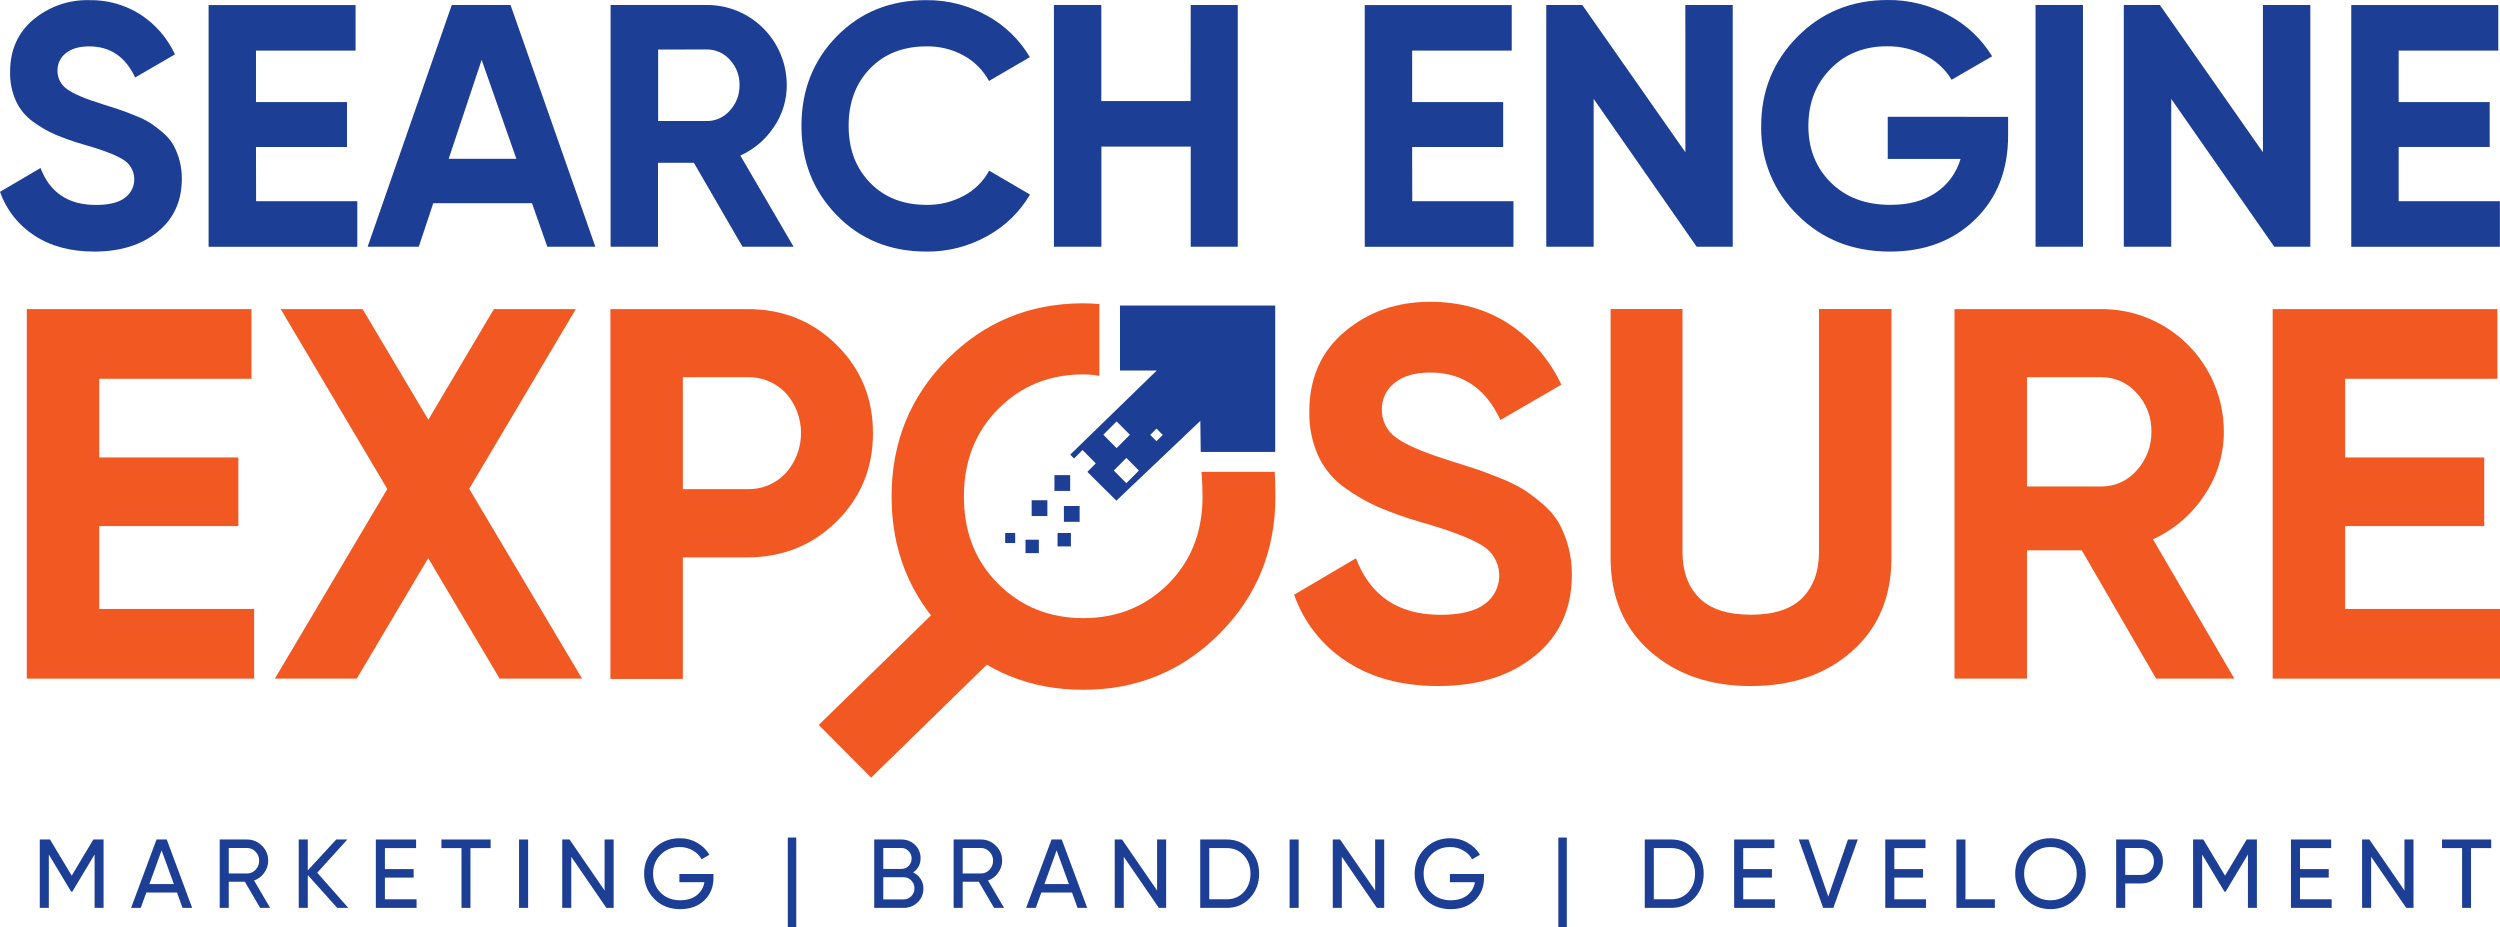 <svg width="620" height="230" viewBox="0 0 620 230" fill="none" xmlns="http://www.w3.org/2000/svg">
<path d="M23.425 62.392C17.522 62.392 12.554 61.062 8.519 58.403C4.559 55.848 1.56 52.036 0 47.573L10.053 41.663C12.377 47.771 16.948 50.825 23.766 50.825C27.057 50.825 29.471 50.227 31.01 49.031C31.763 48.472 32.366 47.735 32.765 46.883C33.164 46.032 33.346 45.095 33.295 44.155C33.244 43.216 32.961 42.304 32.472 41.502C31.983 40.7 31.303 40.032 30.494 39.56C28.635 38.387 25.284 37.118 20.441 35.754C18.14 35.086 15.88 34.285 13.671 33.356C11.714 32.491 9.858 31.412 8.136 30.139C6.328 28.831 4.887 27.075 3.953 25.042C2.942 22.783 2.447 20.326 2.503 17.85C2.503 12.424 4.42 8.099 8.254 4.874C12.136 1.632 17.055 -0.087 22.1 0.037C26.598 -0.055 31.024 1.18 34.83 3.591C38.548 6.018 41.514 9.445 43.391 13.482L33.513 19.217C31.128 14.076 27.324 11.505 22.1 11.505C19.651 11.505 17.733 12.062 16.349 13.174C15.684 13.677 15.148 14.331 14.784 15.083C14.421 15.835 14.24 16.663 14.257 17.499C14.242 18.399 14.448 19.289 14.858 20.089C15.268 20.889 15.869 21.574 16.606 22.084C18.163 23.257 21.159 24.526 25.593 25.89C27.405 26.465 28.786 26.907 29.72 27.222C30.654 27.538 31.937 28.021 33.554 28.68C34.857 29.179 36.112 29.793 37.305 30.517C38.358 31.225 39.366 31.998 40.324 32.83C41.352 33.677 42.231 34.691 42.924 35.831C44.366 38.419 45.115 41.339 45.099 44.306C45.099 49.853 43.096 54.251 39.09 57.499C35.084 60.747 29.862 62.378 23.425 62.392Z" fill="#1C3E95"/>
<path d="M63.511 49.9H88.609V61.2H51.73V1.25H88.184V12.55H63.484V25.316H86.058V36.448H63.484L63.511 49.9Z" fill="#1C3E95"/>
<path d="M135.731 61.186L131.938 50.398H107.447L103.863 61.186H91.175L112.041 1.236H126.612L147.645 61.186H135.731ZM111.274 39.385H128.055L119.452 14.85L111.274 39.385Z" fill="#1C3E95"/>
<path d="M184.134 61.187L172.081 40.373H163.185V61.187H151.424V1.236H175.281C177.882 1.225 180.46 1.731 182.867 2.724C185.274 3.717 187.462 5.179 189.305 7.025C191.149 8.871 192.612 11.065 193.61 13.48C194.608 15.896 195.122 18.487 195.122 21.103C195.133 24.786 194.034 28.386 191.971 31.428C189.912 34.561 187.011 37.041 183.605 38.579L196.809 61.187H184.134ZM163.22 12.284V30.012H175.315C176.398 30.018 177.468 29.787 178.453 29.335C179.437 28.884 180.313 28.223 181.018 27.398C182.6 25.687 183.455 23.424 183.402 21.089C183.454 18.77 182.598 16.525 181.018 14.836C180.305 14.023 179.427 13.374 178.443 12.931C177.46 12.489 176.393 12.263 175.315 12.27L163.22 12.284Z" fill="#1C3E95"/>
<path d="M229.771 62.392C220.796 62.392 213.385 59.394 207.538 53.398C201.691 47.402 198.765 40.007 198.761 31.211C198.761 22.364 201.687 14.955 207.538 8.982C213.39 3.01 220.8 0.028 229.771 0.037C234.995 -0.005 240.143 1.306 244.718 3.844C249.145 6.248 252.84 9.817 255.405 14.17L245.269 20.079C243.822 17.415 241.644 15.225 238.994 13.77C236.173 12.232 233.007 11.45 229.798 11.499C224.003 11.499 219.332 13.326 215.786 16.981C212.239 20.635 210.464 25.374 210.459 31.197C210.459 36.969 212.235 41.68 215.786 45.33C219.336 48.98 224.007 50.807 229.798 50.812C233.02 50.857 236.199 50.075 239.036 48.54C241.691 47.138 243.874 44.977 245.31 42.329L255.447 48.246C252.892 52.59 249.213 56.156 244.801 58.565C240.205 61.127 235.026 62.446 229.771 62.392Z" fill="#1C3E95"/>
<path d="M295.297 1.236H306.967V61.186H295.297V36.35H273.148V61.186H261.373V1.236H273.127V25.07H295.276L295.297 1.236Z" fill="#1C3E95"/>
<path d="M350.24 49.9H375.338V61.2H338.458V1.25H374.913V12.55H350.212V25.316H372.786V36.448H350.212L350.24 49.9Z" fill="#1C3E95"/>
<path d="M417.963 1.236H429.717V61.186H420.772L395.228 24.531V61.186H383.474V1.236H392.411L417.976 37.759L417.963 1.236Z" fill="#1C3E95"/>
<path d="M498.011 28.982V33.609C498.011 42.175 495.285 49.113 489.833 54.422C484.381 59.731 477.34 62.388 468.709 62.392C459.511 62.392 451.886 59.378 445.835 53.349C442.898 50.497 440.577 47.066 439.018 43.272C437.459 39.477 436.694 35.4 436.772 31.295C436.772 22.561 439.767 15.167 445.758 9.115C451.749 3.063 459.186 0.025 468.067 0.002C473.39 -0.06 478.639 1.251 483.314 3.809C487.727 6.173 491.433 9.677 494.051 13.959L483.998 19.785C482.458 17.219 480.23 15.142 477.57 13.791C474.616 12.229 471.321 11.433 467.984 11.478C462.309 11.478 457.638 13.347 453.971 17.086C450.304 20.825 448.472 25.549 448.477 31.26C448.477 36.92 450.336 41.593 454.054 45.281C457.773 48.968 462.699 50.809 468.834 50.804C473.38 50.804 477.142 49.79 480.121 47.762C483.067 45.787 485.225 42.831 486.215 39.413H468.158V28.961L498.011 28.982Z" fill="#1C3E95"/>
<path d="M504.815 1.236H516.576V61.186H504.815V1.236Z" fill="#1C3E95"/>
<path d="M561.208 1.236H572.963V61.186H564.018L538.467 24.531V61.186H526.706V1.236H535.643L561.208 37.759V1.236Z" fill="#1C3E95"/>
<path d="M594.868 49.9H619.965V61.2H583.113V1.25H619.575V12.55H594.868V25.316H617.442V36.448H594.868V49.9Z" fill="#1C3E95"/>
<path d="M24.61 151.021H63.023V168.301H6.644V76.658H62.368V93.938H24.61V113.447H59.112V130.468H24.61V151.021Z" fill="#F25822"/>
<path d="M144.347 168.301H123.907L106.192 138.417L88.477 168.301H68.162L96.048 121.27L69.618 76.658H89.927L106.227 104.095L122.477 76.658H142.793L116.363 121.221L144.347 168.301Z" fill="#F25822"/>
<path d="M185.382 76.658C194.143 76.658 201.519 79.625 207.51 85.561C213.501 91.496 216.497 98.784 216.497 107.425C216.497 116.062 213.501 123.35 207.51 129.29C201.519 135.23 194.143 138.209 185.382 138.228H169.348V168.371H151.382V76.658H185.382ZM185.382 121.305C187.157 121.353 188.922 121.022 190.56 120.333C192.198 119.644 193.672 118.614 194.885 117.31C197.313 114.584 198.656 111.053 198.656 107.394C198.656 103.734 197.313 100.204 194.885 97.478C193.662 96.191 192.185 95.176 190.548 94.499C188.911 93.821 187.152 93.496 185.382 93.545H169.348V121.305H185.382Z" fill="#F25822"/>
<path d="M356.745 170.138C347.714 170.138 340.117 168.107 333.955 164.046C327.907 160.134 323.328 154.308 320.938 147.488L336.276 138.452C339.832 147.799 346.817 152.472 357.233 152.472C362.266 152.472 365.956 151.554 368.304 149.717C369.456 148.867 370.38 147.741 370.991 146.441C371.603 145.142 371.882 143.709 371.805 142.274C371.727 140.838 371.295 139.445 370.547 138.22C369.8 136.994 368.76 135.975 367.523 135.255C364.66 133.47 359.547 131.528 352.185 129.43C348.668 128.405 345.212 127.181 341.832 125.764C338.842 124.442 336.005 122.796 333.369 120.857C330.594 118.858 328.376 116.176 326.927 113.068C325.384 109.614 324.626 105.856 324.71 102.07C324.71 93.774 327.64 87.164 333.501 82.238C339.362 77.312 346.415 74.847 354.66 74.842C362.036 74.842 368.524 76.653 374.125 80.275C379.806 83.987 384.34 89.225 387.211 95.396L372.103 104.166C368.464 96.305 362.654 92.377 354.674 92.382C350.956 92.382 348.026 93.232 345.883 94.933C344.869 95.704 344.051 96.706 343.497 97.856C342.944 99.007 342.669 100.273 342.697 101.551C342.673 102.925 342.987 104.284 343.611 105.507C344.235 106.73 345.149 107.779 346.273 108.561C348.662 110.346 353.243 112.288 360.014 114.386C362.803 115.256 364.895 115.936 366.324 116.412C367.753 116.889 369.712 117.639 372.187 118.641C374.176 119.403 376.094 120.342 377.917 121.446C379.528 122.517 381.072 123.688 382.54 124.951C384.11 126.24 385.451 127.788 386.507 129.528C388.707 133.488 389.851 137.954 389.825 142.49C389.825 150.958 386.767 157.678 380.65 162.651C374.534 167.623 366.565 170.119 356.745 170.138Z" fill="#F25822"/>
<path d="M434.185 170.138C424.025 170.138 415.692 167.257 409.185 161.494C402.678 155.732 399.425 148.007 399.425 138.319V76.63H417.258V136.854C417.258 141.658 418.627 145.455 421.365 148.245C424.102 151.035 428.376 152.437 434.185 152.451C440 152.451 444.276 151.049 447.013 148.245C449.751 145.441 451.117 141.644 451.112 136.854V76.63H469.078V138.319C469.078 148.007 465.825 155.732 459.318 161.494C452.811 167.257 444.434 170.138 434.185 170.138Z" fill="#F25822"/>
<path d="M534.716 168.301L516.29 136.489H502.689V168.301H484.716V76.658H521.177C525.154 76.644 529.094 77.419 532.773 78.939C536.451 80.459 539.795 82.694 542.613 85.516C545.43 88.338 547.667 91.691 549.194 95.383C550.721 99.075 551.508 103.034 551.511 107.033C551.526 112.659 549.846 118.158 546.694 122.806C543.553 127.589 539.13 131.381 533.935 133.741L554.118 168.301H534.716ZM502.689 93.545V120.646H521.177C522.831 120.654 524.467 120.301 525.973 119.612C527.478 118.924 528.817 117.916 529.899 116.658C532.307 114.045 533.614 110.595 533.545 107.033C533.623 103.49 532.313 100.059 529.899 97.478C528.81 96.233 527.467 95.238 525.963 94.559C524.458 93.881 522.826 93.535 521.177 93.545H502.689Z" fill="#F25822"/>
<path d="M581.586 151.021H620V168.301H563.621V76.658H619.345V93.938H581.586V113.447H616.089V130.468H581.586V151.021Z" fill="#F25822"/>
<path d="M297.96 117.022C298.12 118.368 298.232 121.719 298.232 123.142C298.232 131.919 295.394 139.139 289.72 144.803C284.045 150.467 277.02 153.297 268.644 153.292C260.278 153.292 253.251 150.463 247.562 144.803C241.873 139.144 239.036 131.923 239.05 123.142C239.05 114.365 241.887 107.121 247.562 101.411C253.237 95.7 260.264 92.847 268.644 92.851C269.983 92.859 271.319 92.976 272.639 93.202V75.417C271.119 75.291 270.22 75.221 268.644 75.221C255.37 75.221 244.13 79.85 234.923 89.108C225.716 98.366 221.112 109.71 221.112 123.142C221.112 136.573 225.716 147.918 234.923 157.176C244.13 166.434 255.37 171.065 268.644 171.07C281.914 171.07 293.173 166.439 302.422 157.176C311.671 147.913 316.298 136.569 316.302 123.142C316.302 121.74 316.24 118.382 316.142 117.022H297.96Z" fill="#F25822"/>
<path d="M277.756 75.768V91.891H286.868L265.41 112.753L266.372 113.706L268.463 111.603L271.754 114.919L269.662 117.022L276.857 124.165L297.681 104.376L297.779 112.087H316.254V75.768H277.756ZM276.92 104.509L280.21 107.818L276.92 111.134L273.622 107.818L276.92 104.509ZM279.332 119.826L276.223 116.693L279.332 113.566L282.448 116.693L279.332 119.826ZM286.805 109.416L285.251 107.853L286.805 106.29L288.36 107.853L286.805 109.416Z" fill="#1C3E95"/>
<path d="M265.403 117.828H261.505V121.747H265.403V117.828Z" fill="#1C3E95"/>
<path d="M267.745 125.49H263.848V129.409H267.745V125.49Z" fill="#1C3E95"/>
<path d="M259.749 124.06H255.851V127.979H259.749V124.06Z" fill="#1C3E95"/>
<path d="M265.584 132.178H262.272V135.508H265.584V132.178Z" fill="#1C3E95"/>
<path d="M257.636 133.846H254.325V137.176H257.636V133.846Z" fill="#1C3E95"/>
<path d="M253.795 155.991L240.8 142.925L203.048 179.784L216.037 192.851L253.795 155.991Z" fill="#F25822"/>
<path d="M251.766 132.178H249.284V134.674H251.766V132.178Z" fill="#1C3E95"/>
<path d="M617.821 208.195V210.327H612.82V225.155H610.598V210.327H605.622V208.195H617.821Z" fill="#1C3E95"/>
<path d="M596.304 208.195H598.551V225.155H596.739L588.043 212.483V225.155H585.797V208.195H587.608L596.304 220.842V208.195Z" fill="#1C3E95"/>
<path d="M570.403 223.023H578.253V225.155H568.156V208.195H578.132V210.327H570.403V215.536H577.529V217.644H570.403V223.023Z" fill="#1C3E95"/>
<path d="M559.709 208.195V225.155H557.487V211.902L551.955 221.133H551.665L546.134 211.926V225.155H543.887V208.195H546.423L551.81 217.159L557.173 208.195H559.709Z" fill="#1C3E95"/>
<path d="M530.943 208.195C532.505 208.195 533.802 208.72 534.832 209.77C535.879 210.804 536.403 212.096 536.403 213.646C536.403 215.181 535.879 216.473 534.832 217.523C533.802 218.573 532.505 219.098 530.943 219.098H527.054V225.155H524.808V208.195H530.943ZM530.943 216.99C531.877 216.99 532.65 216.675 533.262 216.045C533.874 215.399 534.18 214.599 534.18 213.646C534.18 212.677 533.874 211.878 533.262 211.248C532.65 210.618 531.877 210.303 530.943 210.303H527.054V216.99H530.943Z" fill="#1C3E95"/>
<path d="M514.715 222.901C513.024 224.613 510.955 225.469 508.507 225.469C506.059 225.469 503.99 224.613 502.299 222.901C500.608 221.189 499.763 219.114 499.763 216.675C499.763 214.22 500.608 212.144 502.299 210.448C503.99 208.736 506.059 207.88 508.507 207.88C510.955 207.88 513.024 208.736 514.715 210.448C516.422 212.144 517.276 214.22 517.276 216.675C517.276 219.114 516.422 221.189 514.715 222.901ZM503.845 221.375C505.101 222.635 506.655 223.265 508.507 223.265C510.359 223.265 511.905 222.635 513.145 221.375C514.401 220.099 515.029 218.532 515.029 216.675C515.029 214.801 514.401 213.234 513.145 211.974C511.905 210.698 510.359 210.06 508.507 210.06C506.655 210.06 505.101 210.698 503.845 211.974C502.605 213.234 501.985 214.801 501.985 216.675C501.985 218.532 502.605 220.099 503.845 221.375Z" fill="#1C3E95"/>
<path d="M487.433 223.023H494.728V225.155H485.186V208.195H487.433V223.023Z" fill="#1C3E95"/>
<path d="M469.793 223.023H477.643V225.155H467.546V208.195H477.522V210.327H469.793V215.536H476.919V217.644H469.793V223.023Z" fill="#1C3E95"/>
<path d="M452.132 225.155L446.094 208.195H448.509L453.413 222.344L458.292 208.195H460.732L454.669 225.155H452.132Z" fill="#1C3E95"/>
<path d="M432.318 223.023H440.169V225.155H430.072V208.195H440.048V210.327H432.318V215.536H439.444V217.644H432.318V223.023Z" fill="#1C3E95"/>
<path d="M414.496 208.195C416.799 208.195 418.708 209.019 420.221 210.666C421.751 212.298 422.516 214.3 422.516 216.675C422.516 219.049 421.751 221.06 420.221 222.708C418.708 224.339 416.799 225.155 414.496 225.155H407.902V208.195H414.496ZM414.496 223.023C416.22 223.023 417.629 222.417 418.724 221.205C419.819 219.994 420.366 218.484 420.366 216.675C420.366 214.866 419.819 213.356 418.724 212.144C417.629 210.933 416.22 210.327 414.496 210.327H410.148V223.023H414.496Z" fill="#1C3E95"/>
<path d="M386.468 230V207.71H388.57V230H386.468Z" fill="#1C3E95"/>
<path d="M368.035 216.747V217.765C368.035 219.978 367.278 221.819 365.765 223.289C364.251 224.742 362.246 225.469 359.75 225.469C357.173 225.469 355.039 224.621 353.349 222.925C351.674 221.213 350.836 219.13 350.836 216.675C350.836 214.22 351.674 212.144 353.349 210.448C355.039 208.736 357.157 207.88 359.702 207.88C361.264 207.88 362.697 208.259 364.001 209.019C365.306 209.762 366.312 210.747 367.021 211.974L365.088 213.113C364.605 212.192 363.872 211.458 362.89 210.908C361.924 210.343 360.853 210.06 359.677 210.06C357.745 210.06 356.159 210.698 354.919 211.974C353.679 213.234 353.059 214.801 353.059 216.675C353.059 218.548 353.679 220.115 354.919 221.375C356.175 222.635 357.793 223.265 359.774 223.265C361.465 223.265 362.834 222.853 363.881 222.029C364.927 221.189 365.563 220.107 365.789 218.782H359.581V216.747H368.035Z" fill="#1C3E95"/>
<path d="M341.036 208.195H343.282V225.155H341.47L332.774 212.483V225.155H330.528V208.195H332.339L341.036 220.842V208.195Z" fill="#1C3E95"/>
<path d="M319.823 208.195H322.069V225.155H319.823V208.195Z" fill="#1C3E95"/>
<path d="M304.248 208.195C306.551 208.195 308.459 209.019 309.973 210.666C311.503 212.298 312.267 214.3 312.267 216.675C312.267 219.049 311.503 221.06 309.973 222.708C308.459 224.339 306.551 225.155 304.248 225.155H297.653V208.195H304.248ZM304.248 223.023C305.971 223.023 307.38 222.417 308.475 221.205C309.57 219.994 310.118 218.484 310.118 216.675C310.118 214.866 309.57 213.356 308.475 212.144C307.38 210.933 305.971 210.327 304.248 210.327H299.9V223.023H304.248Z" fill="#1C3E95"/>
<path d="M286.959 208.195H289.205V225.155H287.393L278.697 212.483V225.155H276.451V208.195H278.262L286.959 220.842V208.195Z" fill="#1C3E95"/>
<path d="M267.233 225.155L265.857 221.351H258.247L256.871 225.155H254.479L260.784 208.195H263.32L269.625 225.155H267.233ZM259.02 219.243H265.084L262.04 210.884L259.02 219.243Z" fill="#1C3E95"/>
<path d="M246.524 225.155L242.731 218.662H238.746V225.155H236.499V208.195H243.263C244.712 208.195 245.952 208.712 246.983 209.746C248.014 210.763 248.529 211.999 248.529 213.453C248.529 214.551 248.199 215.552 247.538 216.457C246.894 217.361 246.057 217.999 245.026 218.371L249.012 225.155H246.524ZM238.746 210.303V216.626H243.263C244.1 216.626 244.809 216.319 245.389 215.706C245.984 215.076 246.282 214.325 246.282 213.453C246.282 212.58 245.984 211.837 245.389 211.224C244.809 210.61 244.1 210.303 243.263 210.303H238.746Z" fill="#1C3E95"/>
<path d="M226.469 216.36C227.242 216.731 227.854 217.264 228.305 217.959C228.772 218.653 229.005 219.453 229.005 220.357C229.005 221.714 228.53 222.853 227.58 223.774C226.63 224.694 225.47 225.155 224.102 225.155H216.807V208.195H223.57C224.891 208.195 226.01 208.639 226.928 209.528C227.846 210.416 228.305 211.514 228.305 212.823C228.305 214.325 227.693 215.504 226.469 216.36ZM223.57 210.303H219.053V215.488H223.57C224.279 215.488 224.875 215.237 225.358 214.737C225.841 214.236 226.082 213.622 226.082 212.895C226.082 212.185 225.833 211.579 225.334 211.078C224.85 210.561 224.263 210.303 223.57 210.303ZM224.102 223.047C224.859 223.047 225.495 222.78 226.01 222.247C226.525 221.714 226.783 221.06 226.783 220.285C226.783 219.526 226.517 218.88 225.986 218.347C225.47 217.814 224.842 217.547 224.102 217.547H219.053V223.047H224.102Z" fill="#1C3E95"/>
<path d="M195.373 230V207.71H197.474V230H195.373Z" fill="#1C3E95"/>
<path d="M176.94 216.747V217.765C176.94 219.978 176.183 221.819 174.669 223.289C173.156 224.742 171.151 225.469 168.655 225.469C166.078 225.469 163.944 224.621 162.253 222.925C160.578 221.213 159.741 219.13 159.741 216.675C159.741 214.22 160.578 212.144 162.253 210.448C163.944 208.736 166.062 207.88 168.606 207.88C170.168 207.88 171.602 208.259 172.906 209.019C174.21 209.762 175.217 210.747 175.925 211.974L173.993 213.113C173.51 212.192 172.777 211.458 171.795 210.908C170.829 210.343 169.758 210.06 168.582 210.06C166.65 210.06 165.063 210.698 163.823 211.974C162.583 213.234 161.963 214.801 161.963 216.675C161.963 218.548 162.583 220.115 163.823 221.375C165.079 222.635 166.698 223.265 168.679 223.265C170.37 223.265 171.738 222.853 172.785 222.029C173.832 221.189 174.468 220.107 174.693 218.782H168.485V216.747H176.94Z" fill="#1C3E95"/>
<path d="M149.94 208.195H152.187V225.155H150.375L141.679 212.483V225.155H139.432V208.195H141.244L149.94 220.842V208.195Z" fill="#1C3E95"/>
<path d="M128.727 208.195H130.974V225.155H128.727V208.195Z" fill="#1C3E95"/>
<path d="M121.673 208.195V210.327H116.673V225.155H114.45V210.327H109.474V208.195H121.673Z" fill="#1C3E95"/>
<path d="M95.457 223.023H103.308V225.155H93.211V208.195H103.187V210.327H95.457V215.536H102.583V217.644H95.457V223.023Z" fill="#1C3E95"/>
<path d="M86.379 225.155H83.626L76.331 217.014V225.155H74.084V208.195H76.331V215.851L83.384 208.195H86.138L78.674 216.433L86.379 225.155Z" fill="#1C3E95"/>
<path d="M64.511 225.155L60.718 218.662H56.732V225.155H54.486V208.195H61.249C62.699 208.195 63.939 208.712 64.969 209.746C66 210.763 66.516 211.999 66.516 213.453C66.516 214.551 66.185 215.552 65.525 216.457C64.881 217.361 64.044 217.999 63.013 218.371L66.999 225.155H64.511ZM56.732 210.303V216.626H61.249C62.087 216.626 62.795 216.319 63.375 215.706C63.971 215.076 64.269 214.325 64.269 213.453C64.269 212.58 63.971 211.837 63.375 211.224C62.795 210.61 62.087 210.303 61.249 210.303H56.732Z" fill="#1C3E95"/>
<path d="M45.269 225.155L43.892 221.351H36.283L34.906 225.155H32.514L38.819 208.195H41.355L47.66 225.155H45.269ZM37.056 219.243H43.119L40.075 210.884L37.056 219.243Z" fill="#1C3E95"/>
<path d="M25.686 208.195V225.155H23.463V211.902L17.932 221.133H17.642L12.11 211.926V225.155H9.864V208.195H12.4L17.787 217.159L23.149 208.195H25.686Z" fill="#1C3E95"/>
</svg>
